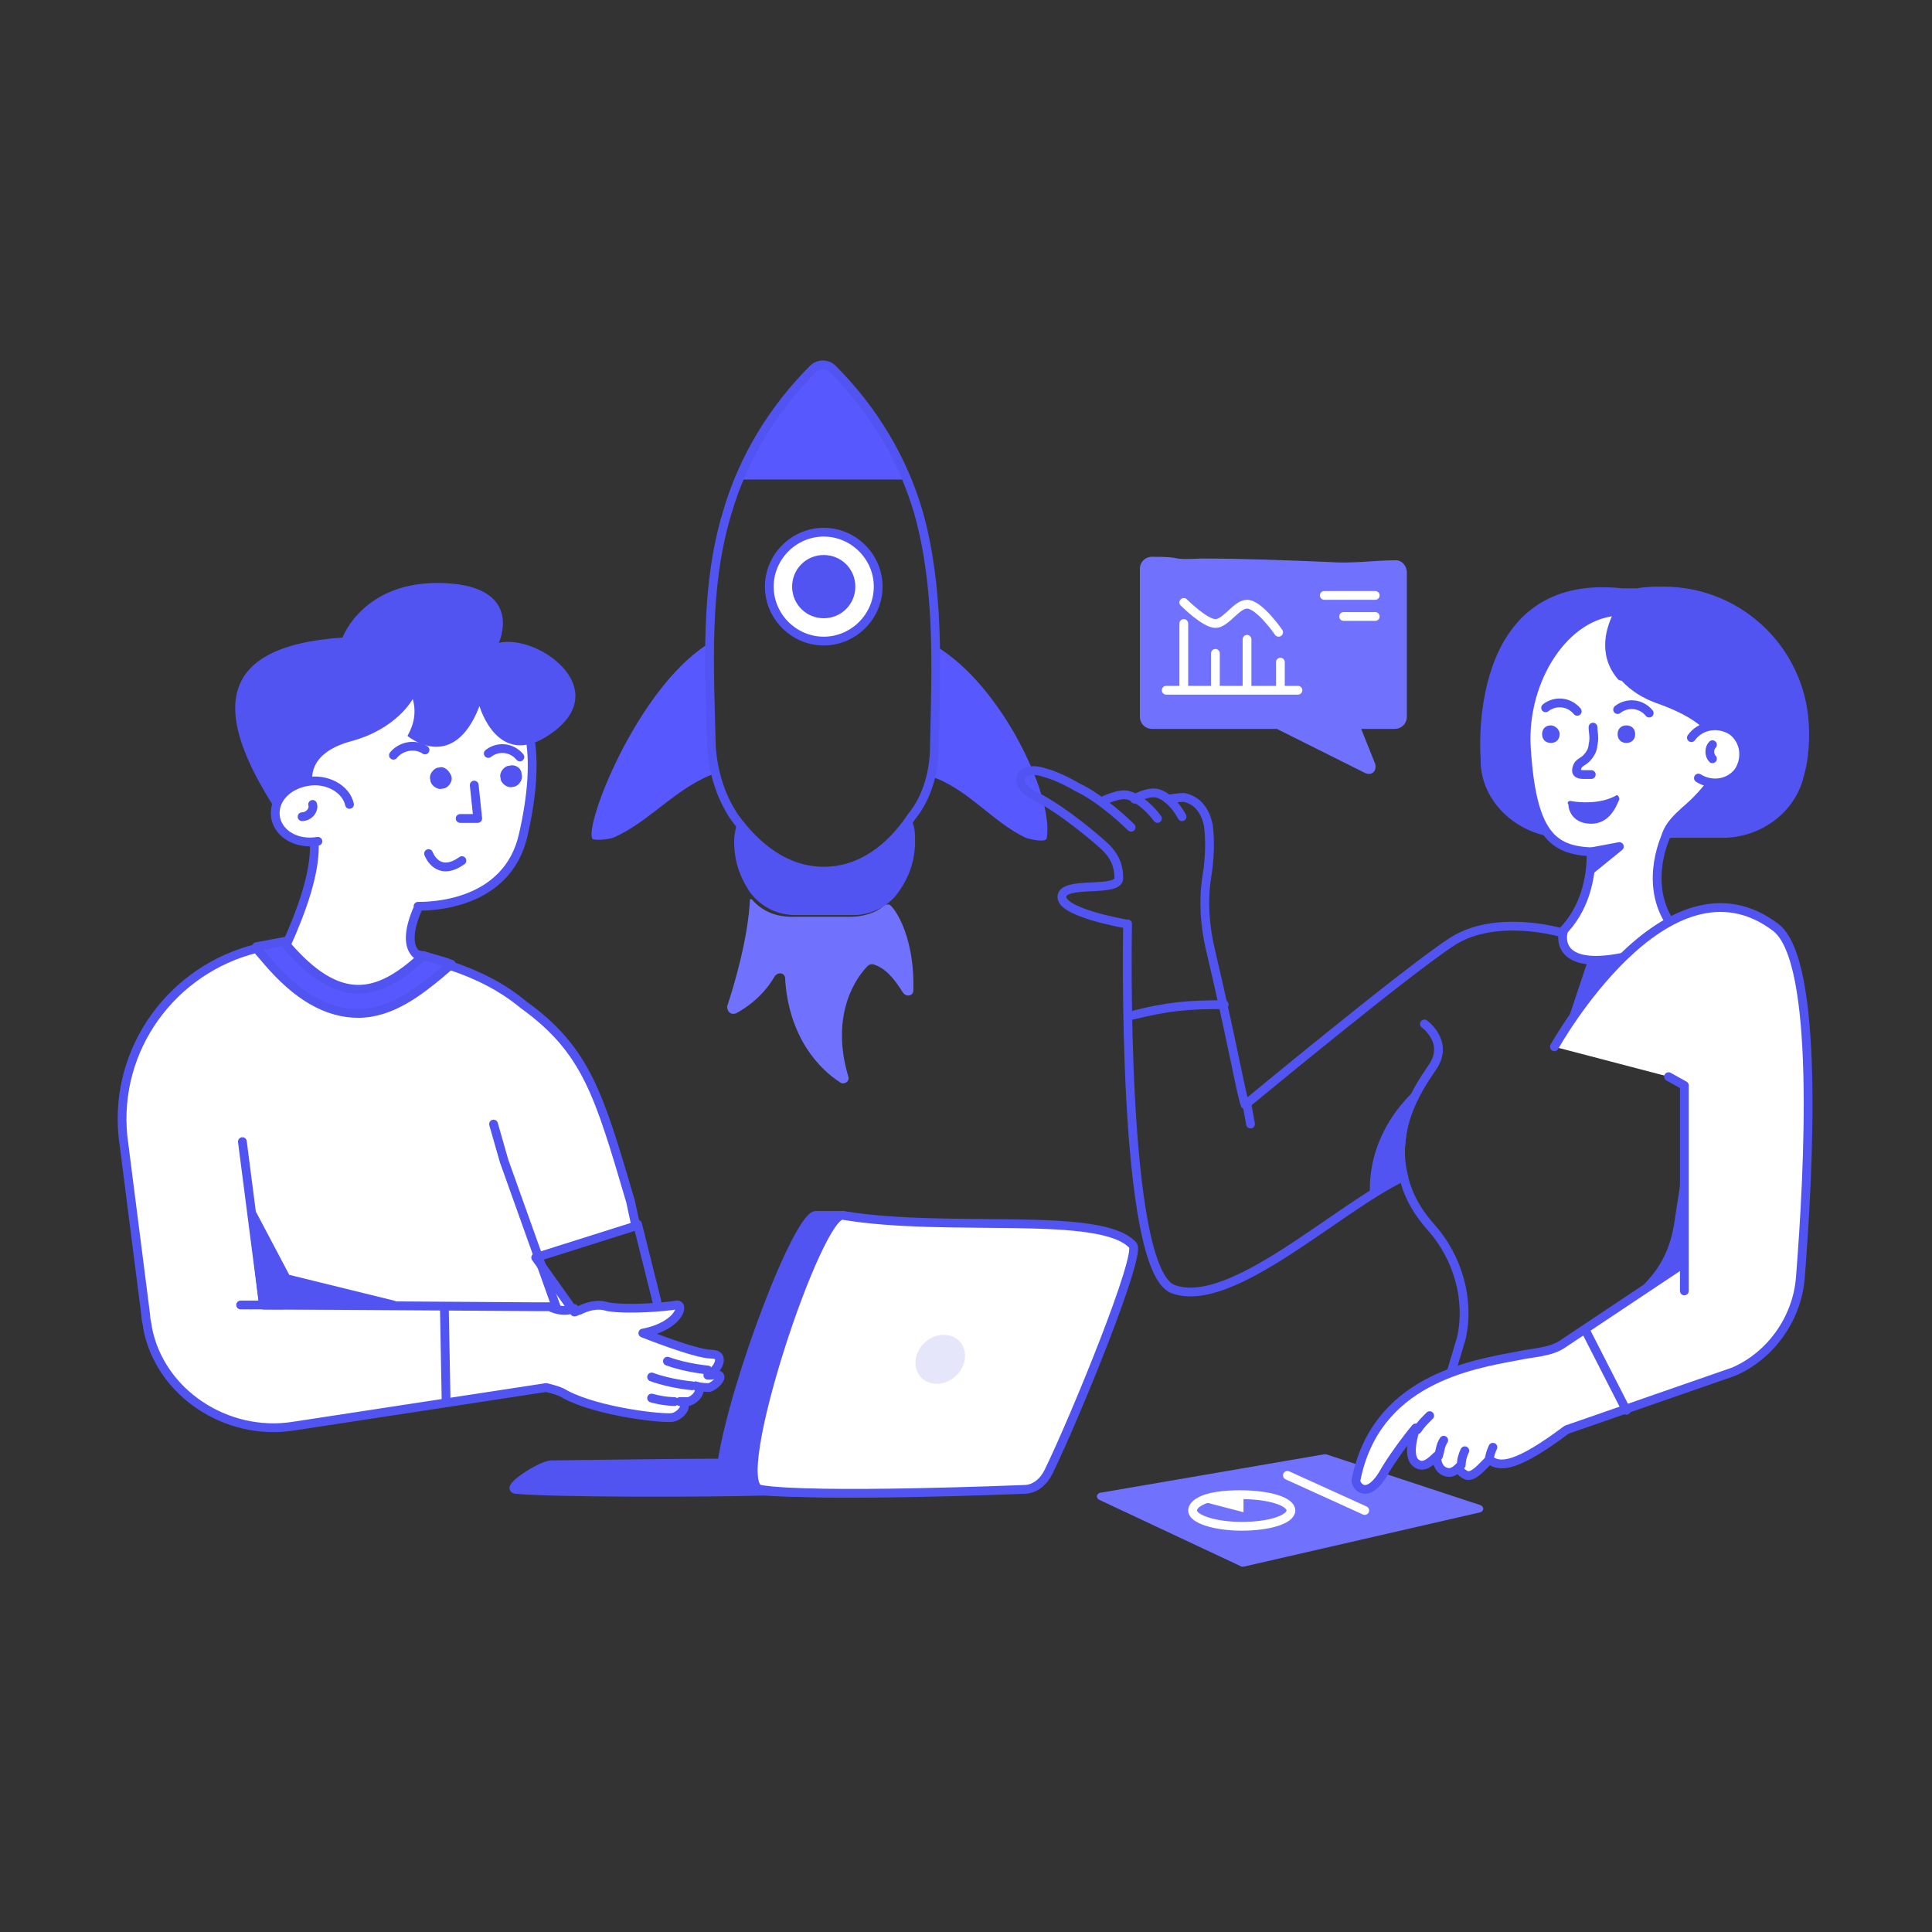 <svg width="360" height="360" viewBox="0 0 360 360" fill="none" xmlns="http://www.w3.org/2000/svg">
<rect x="0" y="0" width="360" height="360" fill="#333333" stroke="none"/>
<g clip-path="url(#clip0_1431_1197)">
<path d="M275.891 281.782L231.709 291.927H231.382L204.873 279.491C204.218 279.164 204.218 278.509 204.873 278.182L246.764 270.982H247.091L275.891 280.473C276.545 280.8 276.545 281.455 275.891 281.782Z" fill="#7072FD"/>
<path d="M132.218 258.546C131.564 258.546 130.582 258.546 129.6 258.218C131.237 258.873 129.6 260.836 128.291 261.164H126.655C128.618 261.491 126.982 263.782 125.346 264.109C123.709 264.436 111.6 263.127 105.382 259.855C104.4 259.2 103.091 258.873 101.782 258.546L54.655 265.746C42.218 267.709 29.782 259.527 27.491 247.418C27.491 246.764 27.164 246.109 27.164 245.127L22.909 211.746C21.273 195.382 32.073 180.655 47.782 176.727C49.418 176.4 51.382 176.073 53.018 175.746H53.346C59.564 175.091 64.146 175.418 64.146 175.418C64.146 175.418 70.364 176.4 78.546 178.364H78.873C80.509 178.691 82.473 179.346 84.109 180C89.018 181.636 93.6 183.927 97.528 187.2C109.309 195.709 111.6 203.891 117.491 223.855L118.473 228.436L99.818 234.327L107.018 244.473C107.346 244.473 107.673 244.146 108 244.146C109.309 243.491 111.273 242.836 113.237 243.491C117.164 244.146 124.364 243.491 126 243.164C127.637 242.836 126.655 247.091 119.782 248.4C119.782 248.4 129.6 252.327 132.546 252.327C135.491 252.327 133.527 255.6 131.891 256.255H132.546C135.491 255.6 133.855 257.891 132.218 258.546V258.546Z" fill="white" stroke="#5254F1" stroke-width="1.636" stroke-miterlimit="10" stroke-linecap="round" stroke-linejoin="round"/>
<path d="M100.145 243.491H102.436C103.745 244.145 105.382 244.473 107.018 243.818M45.164 212.727L49.091 243.163L100.145 243.491M125.673 261.163C125.673 261.163 123.709 261.163 121.418 260.509ZM128.945 258.218C128.945 258.218 125.018 257.891 121.418 256.582ZM131.891 255.273C131.891 255.273 127.964 254.945 124.364 253.636Z" fill="white"/>
<path d="M100.145 243.491H102.436C103.745 244.145 105.382 244.473 107.018 243.818M45.164 212.727L49.091 243.163L100.145 243.491M125.673 261.163C125.673 261.163 123.709 261.163 121.418 260.509M128.945 258.218C128.945 258.218 125.018 257.891 121.418 256.582M131.891 255.273C131.891 255.273 127.964 254.945 124.364 253.636" stroke="#5254F1" stroke-width="1.636" stroke-miterlimit="10" stroke-linecap="round" stroke-linejoin="round"/>
<path d="M84.109 179.673L81.818 181.637C78.218 184.582 72.982 188.837 66.764 188.837C60.873 188.837 55.309 185.564 49.745 179.018L47.782 176.727V176.4C49.418 176.073 51.382 175.746 53.018 175.418H53.345C59.564 174.764 64.145 175.091 64.145 175.091C64.145 175.091 70.364 176.073 78.545 178.037H78.873C80.836 178.691 82.473 179.018 84.109 179.673V179.673Z" fill="#5759FF" stroke="#5254F1" stroke-width="1.636" stroke-miterlimit="10" stroke-linecap="round" stroke-linejoin="round"/>
<path d="M97.527 155.454C94.582 168.873 79.854 168.873 77.891 168.873V169.2C74.291 177.382 78.545 178.364 78.545 178.364C70.363 185.891 63.163 187.527 53.345 176.073C56.291 169.527 58.582 162.982 58.582 157.745C58.582 157.745 57.927 156.109 55.309 141.709C52.691 127.309 81.818 122.073 90.654 126.327C99.491 129.927 100.8 141.054 97.527 155.454V155.454Z" fill="white" stroke="#5254F1" stroke-width="1.636" stroke-miterlimit="10" stroke-linecap="round" stroke-linejoin="round"/>
<path d="M59.236 156.764C55.309 157.418 52.036 155.455 51.382 152.509C50.727 149.236 53.346 146.291 57.273 145.636C60.873 144.982 64.473 146.945 65.127 149.891" fill="white"/>
<path d="M59.236 156.764C55.309 157.418 52.036 155.455 51.382 152.509C50.727 149.236 53.346 146.291 57.273 145.636C60.873 144.982 64.473 146.945 65.127 149.891" stroke="#5254F1" stroke-width="1.636" stroke-miterlimit="10" stroke-linecap="round" stroke-linejoin="round"/>
<path d="M58.255 149.891C58.582 150.873 57.6 152.182 56.291 152.182" stroke="#5254F1" stroke-width="1.636" stroke-miterlimit="10" stroke-linecap="round" stroke-linejoin="round"/>
<path d="M58.254 145.636C58.254 145.636 56.945 140.4 65.454 138.109C73.963 135.818 76.909 130.255 76.909 130.255C77.564 132.545 77.236 134.836 75.927 137.127C75.927 137.127 84.436 144.327 89.345 131.564C89.345 131.564 92.945 144.327 103.418 136.145C113.891 127.964 100.145 118.145 92.945 119.782C92.945 119.782 97.854 109.309 82.8 108.655C67.745 108 63.818 118.8 63.818 118.8C39.6 120.436 39.927 133.2 51.382 150.873C52.364 147.6 54.654 145.964 58.254 145.636V145.636Z" fill="#5254F1"/>
<path d="M84.109 144.654C84.436 145.636 83.455 146.945 82.473 146.945C81.491 147.273 80.182 146.291 80.182 145.309C79.855 144.327 80.836 143.018 81.818 143.018C82.8 142.691 83.782 143.673 84.109 144.654ZM97.2 144.327C97.527 145.309 96.546 146.618 95.564 146.618C94.582 146.945 93.273 145.964 93.273 144.982C92.945 144 93.927 142.691 94.909 142.691C95.891 142.364 97.2 143.018 97.2 144.327Z" fill="#5254F1"/>
<path d="M73.309 140.727C74.618 139.091 77.236 138.436 79.2 139.745M90.982 140.4C92.618 139.091 95.236 139.091 96.873 141.054M88.364 146.291L89.018 152.509H85.745M79.855 159.054C79.855 159.054 81.491 163.636 86.073 160.363" stroke="#5254F1" stroke-width="1.636" stroke-miterlimit="10" stroke-linecap="round" stroke-linejoin="round"/>
<path d="M118.8 228.109L122.4 242.509Z" fill="white"/>
<path d="M118.8 228.109L122.4 242.509" stroke="#5254F1" stroke-width="1.636" stroke-miterlimit="10" stroke-linecap="round" stroke-linejoin="round"/>
<path d="M103.746 243.818L93.927 216.327L91.964 209.455" stroke="#5254F1" stroke-width="1.636" stroke-miterlimit="10" stroke-linecap="round" stroke-linejoin="round"/>
<path d="M82.8 243.491L83.127 261.163Z" fill="white"/>
<path d="M82.8 243.491L83.127 261.163" stroke="#5254F1" stroke-width="1.636" stroke-miterlimit="10" stroke-linecap="round" stroke-linejoin="round"/>
<path d="M52.691 243.164H44.836" stroke="#5254F1" stroke-width="1.636" stroke-miterlimit="10" stroke-linecap="round" stroke-linejoin="round"/>
<path d="M170.182 184.582C170.182 185.563 168.873 185.891 168.218 184.909C166.582 182.291 164.945 180.327 162.654 179.673C162.327 179.673 162 179.673 161.673 180C160.036 181.636 154.473 188.509 158.073 200.618C158.4 201.6 157.091 202.254 156.436 201.6C152.836 199.309 146.945 193.418 146.291 182.291C146.291 181.309 144.982 180.982 144.327 181.963C143.018 184.254 140.727 186.873 137.127 188.836C136.145 189.163 135.491 188.509 135.491 187.527C136.8 183.6 139.418 174.763 139.745 167.563H140.073C142.036 169.854 144.654 170.836 147.6 170.836H158.4C160.691 170.836 163.309 170.182 164.945 168.545H165.6C165.927 168.218 170.509 173.454 170.182 184.582V184.582Z" fill="#7072FD"/>
<path d="M148.254 170.509H159.054C162 170.509 164.945 169.2 166.909 166.909C169.2 163.964 170.509 160.691 170.509 156.764C170.509 155.455 170.509 154.146 169.854 152.836C165.927 158.4 160.363 162.327 153.491 162.327C146.618 162.327 141.382 158.073 137.454 152.836C137.127 154.146 136.8 155.455 136.8 156.764C136.8 160.364 137.782 163.309 139.745 166.255C141.709 168.873 144.654 170.509 148.254 170.509V170.509Z" fill="#5254F1"/>
<path d="M168.873 89.346C165.6 81.818 161.018 74.946 155.455 69.055C154.473 68.073 152.836 68.073 151.855 69.055C145.964 74.946 141.382 81.818 138.436 89.346H168.873V89.346ZM114.218 156.109C121.091 153.164 126 146.618 133.527 144C132.873 140.727 132.873 137.455 132.873 134.182C132.873 129.273 132.545 124.364 132.873 119.455C119.782 126.655 109.309 152.182 110.291 156.109C110.291 156.764 113.236 156.437 114.218 156.109ZM191.127 156.109C192.109 156.437 195.055 157.091 195.055 156.109C196.364 148.255 186.545 127.637 174.436 120.437V134.182C174.436 137.782 174.109 141.382 173.455 144.655C180.327 146.946 184.909 153.164 191.127 156.109V156.109Z" fill="#5759FF"/>
<path d="M153.491 162.327C146.618 162.327 141.055 158.073 136.8 152.182C134.182 148.254 132.873 143.673 132.546 139.091C132.218 124.691 131.237 109.636 135.491 95.564C138.437 85.418 144 76.254 151.527 68.727C152.509 67.745 154.146 67.745 155.127 68.727C162.655 76.254 168.218 85.418 171.164 95.564C175.091 109.636 174.437 124.363 174.109 139.091C174.109 143.673 172.8 148.582 169.855 152.182C165.927 158.073 160.364 162.327 153.491 162.327Z" stroke="#5254F1" stroke-width="1.636" stroke-miterlimit="10" stroke-linecap="round" stroke-linejoin="round"/>
<path d="M163.637 109.309C163.637 114.873 159.055 119.454 153.491 119.454C147.928 119.454 143.346 114.873 143.346 109.309C143.346 103.745 147.928 99.164 153.491 99.164C159.055 99.164 163.637 103.745 163.637 109.309Z" fill="white" stroke="#5254F1" stroke-width="1.636" stroke-miterlimit="10" stroke-linecap="round" stroke-linejoin="round"/>
<path d="M159.382 109.309C159.382 112.582 156.764 115.2 153.491 115.2C150.218 115.2 147.6 112.582 147.6 109.309C147.6 106.036 150.218 103.418 153.491 103.418C156.764 103.418 159.382 106.036 159.382 109.309Z" fill="#5254F1"/>
<path d="M291.6 156.109H321.055C327.927 156.109 334.473 151.527 336.109 144.655C336.764 142.364 337.091 139.745 337.091 137.127V136.473C337.091 121.418 324.982 109.309 309.927 109.309C308.291 109.309 306.655 109.309 305.018 109.636H302.4C272.945 106.364 275.891 141.055 275.891 141.382V141.709C275.891 149.564 283.091 156.109 291.6 156.109Z" fill="#5254F1"/>
<path d="M307.964 174.436C308.618 173.782 309.6 173.455 310.582 173.127C310.909 172.8 310.909 172.473 310.909 172.146C310.909 171.818 310.582 171.491 310.582 171.164C310.255 170.182 309.927 168.873 309.6 167.891C308.618 165.6 308.291 162.655 308.946 160.364C309.273 159.709 309.273 159.055 309.6 158.073C308.618 153.818 313.2 150.873 315.164 148.909C318.436 145.636 326.291 137.455 309.273 131.236C305.346 129.927 303.055 127.964 301.745 126.327C298.8 122.4 299.127 118.146 301.418 114.218C291.273 114.546 283.418 126.982 284.073 139.418C285.055 155.782 288.982 158.727 296.182 159.055C296.182 164.291 294.873 169.855 290.618 174.109C291.6 180.655 298.145 180.327 303.382 178.036C305.018 176.073 306.327 175.091 307.964 174.436V174.436Z" fill="white"/>
<path d="M310.582 155.455C310.582 155.455 306.327 163.964 310.909 171.491M211.091 189.164C217.636 187.527 221.236 187.2 228.109 187.2" stroke="#5254F1" stroke-width="1.636" stroke-miterlimit="10" stroke-linecap="round" stroke-linejoin="round"/>
<path d="M304.691 136.8C304.691 137.782 304.037 138.436 303.055 138.436C302.073 138.436 301.418 137.782 301.418 136.8C301.418 135.818 302.073 135.164 303.055 135.164C304.037 135.164 304.691 135.818 304.691 136.8ZM290.618 136.8C290.618 137.782 289.964 138.436 288.982 138.436C288 138.436 287.346 137.782 287.346 136.8C287.346 135.818 288 135.164 288.982 135.164C289.637 135.164 290.618 135.818 290.618 136.8Z" fill="#5254F1"/>
<path d="M261.491 218.946C262.146 222.218 263.782 225.491 266.727 228.764C271.636 234.327 273.927 242.182 272.291 249.382L270.327 255.927M265.418 190.8C265.418 190.8 270 194.073 267.055 198.655C265.091 201.6 259.2 209.455 261.491 218.946M205.527 149.236C205.527 149.236 208.8 147.6 210.436 148.255C213.382 149.236 215.673 152.509 215.673 152.509" stroke="#5254F1" stroke-width="1.636" stroke-miterlimit="10" stroke-linecap="round" stroke-linejoin="round"/>
<path d="M211.418 148.909C211.745 148.582 214.364 147.273 216 147.927C218.618 148.909 220.254 152.182 220.254 152.182M209.782 172.145C209.782 172.145 196.364 169.855 198 166.582C199.309 164.291 208.473 166.255 208.473 163.636C208.473 162 208.145 159.709 205.527 157.418C205.527 157.418 198.654 151.2 192.764 148.255C188.182 145.964 190.145 142.364 194.727 144C197.345 144.655 200.618 146.618 200.618 146.618C205.527 148.909 210.764 154.145 210.764 154.145M261.491 219.273C249.054 225.164 229.418 244.145 218.618 240.218C208.8 236.618 210.109 172.145 210.109 172.145" stroke="#5254F1" stroke-width="1.636" stroke-miterlimit="10" stroke-linecap="round" stroke-linejoin="round"/>
<path d="M217.636 148.909C217.636 148.909 219.6 148.582 220.582 148.582C223.854 149.237 224.836 152.182 225.164 153.818C225.491 156.437 225.491 159.709 224.836 163.637C224.182 167.891 224.509 172.473 225.491 176.727C229.745 194.727 231.382 204.546 232.036 205.855C232.036 205.855 262.473 180.655 270.654 175.418C278.836 170.182 290.945 173.782 290.945 173.782C295.2 169.527 296.509 163.964 296.509 158.727C289.309 158.4 285.382 155.455 284.4 139.091C283.745 126.655 291.6 114.218 301.745 113.891C300.109 116.837 298.473 121.746 302.073 126" stroke="#5254F1" stroke-width="1.636" stroke-miterlimit="10" stroke-linecap="round" stroke-linejoin="round"/>
<path d="M265.091 201.927C265.091 201.927 254.618 209.455 255.273 222.873L261.491 219.273C261.491 219.273 261.491 206.836 265.091 201.927V201.927Z" fill="#5254F1"/>
<path d="M291.273 173.782C291.273 173.782 289.309 180.982 302.4 178.364" stroke="#5254F1" stroke-width="1.636" stroke-miterlimit="10" stroke-linecap="round" stroke-linejoin="round"/>
<path d="M315.164 137.454C316.8 135.164 320.073 134.509 322.691 136.145C324.982 137.782 325.636 141.054 324 143.673C322.364 145.964 319.091 146.618 316.473 144.982" fill="white"/>
<path d="M315.164 137.454C316.8 135.164 320.073 134.509 322.691 136.145C324.982 137.782 325.636 141.054 324 143.673C322.364 145.964 319.091 146.618 316.473 144.982" stroke="#5254F1" stroke-width="1.636" stroke-miterlimit="10" stroke-linecap="round" stroke-linejoin="round"/>
<path d="M319.091 141.382C318.436 140.727 318.436 139.418 319.091 138.764" stroke="#5254F1" stroke-width="1.636" stroke-miterlimit="10" stroke-linecap="round" stroke-linejoin="round"/>
<path d="M289.636 195.054C289.636 195.054 310.582 157.418 330.872 172.8C339.054 179.018 337.091 217.636 335.454 238.254C334.8 245.782 329.891 252.654 323.018 255.6L291.927 266.4C282.763 273.273 279.491 273.6 277.527 271.964C275.891 273.6 274.582 275.236 273.272 274.909C272.618 274.582 271.963 274.254 271.963 273.273C270.982 274.254 270.327 274.582 269.345 274.254C268.363 273.927 267.709 272.945 267.709 271.309C266.4 272.618 265.418 273.273 264.436 272.945C262.472 272.291 262.8 269.345 263.782 266.073C262.145 268.036 259.2 271.964 257.563 274.909C254.618 279.491 252.654 276.873 252.654 275.891C256.254 257.236 273.927 254.291 282.763 252.654C285.709 252 288.982 252 291.272 250.364L313.854 235.309V202.254L310.909 200.618" fill="white"/>
<path d="M289.636 195.054C289.636 195.054 310.582 157.418 330.872 172.8C339.054 179.018 337.091 217.636 335.454 238.254C334.8 245.782 329.891 252.654 323.018 255.6L291.927 266.4C282.763 273.273 279.491 273.6 277.527 271.964C275.891 273.6 274.582 275.236 273.272 274.909C272.618 274.582 271.963 274.254 271.963 273.273C270.982 274.254 270.327 274.582 269.345 274.254C268.363 273.927 267.709 272.945 267.709 271.309C266.4 272.618 265.418 273.273 264.436 272.945C262.472 272.291 262.8 269.345 263.782 266.073C262.145 268.036 259.2 271.964 257.563 274.909C254.618 279.491 252.654 276.873 252.654 275.891C256.254 257.236 273.927 254.291 282.763 252.654C285.709 252 288.982 252 291.272 250.364L313.854 235.309V202.254L310.909 200.618" stroke="#5254F1" stroke-width="1.636" stroke-miterlimit="10" stroke-linecap="round" stroke-linejoin="round"/>
<path d="M269.018 268.364C268.363 269.345 268.363 270.327 268.036 271.309ZM272.945 270.327C272.618 270.982 272.291 271.964 272.291 272.945ZM278.182 269.673C277.854 270.327 277.527 271.309 277.527 271.964ZM266.4 263.782C265.418 264.764 264.763 265.418 264.109 266.4Z" fill="white"/>
<path d="M269.018 268.364C268.363 269.345 268.363 270.327 268.036 271.309M272.945 270.327C272.618 270.982 272.291 271.964 272.291 272.945M278.182 269.673C277.854 270.327 277.527 271.309 277.527 271.964M266.4 263.782C265.418 264.764 264.763 265.418 264.109 266.4" stroke="#5254F1" stroke-width="1.636" stroke-miterlimit="10" stroke-linecap="round" stroke-linejoin="round"/>
<path d="M295.527 248.073L303.055 262.8M232.364 205.854L233.018 209.454" stroke="#5254F1" stroke-width="1.636" stroke-miterlimit="10" stroke-linecap="round" stroke-linejoin="round"/>
<path d="M292.582 149.237C294.218 149.564 298.146 149.891 301.091 148.255C301.418 147.927 301.746 148.582 301.746 148.909C301.091 150.546 299.782 153.491 296.509 153.491C293.237 153.491 292.255 151.2 292.255 149.891C291.927 149.564 292.255 149.237 292.582 149.237Z" fill="#5254F1"/>
<path d="M301.418 132.218C303.055 130.909 305.673 130.909 307.309 132.873M288 131.891C289.636 130.582 292.255 130.582 293.891 132.545" stroke="#5254F1" stroke-width="1.636" stroke-miterlimit="10" stroke-linecap="round" stroke-linejoin="round"/>
<path d="M296.836 135.491C296.836 136.473 297.164 137.454 296.836 138.763C296.836 139.745 296.182 140.727 295.527 141.382C295.2 141.709 294.545 142.036 294.218 142.363C293.891 142.691 293.564 143.673 293.891 144C294.218 144.327 294.873 144.327 295.2 144.327H296.509" fill="white"/>
<path d="M296.836 135.491C296.836 136.473 297.164 137.454 296.836 138.763C296.836 139.745 296.182 140.727 295.527 141.382C295.2 141.709 294.545 142.036 294.218 142.363C293.891 142.691 293.564 143.673 293.891 144C294.218 144.327 294.873 144.327 295.2 144.327H296.509" stroke="#5254F1" stroke-width="1.636" stroke-miterlimit="10" stroke-linecap="round" stroke-linejoin="round"/>
<path d="M295.855 179.018L291.6 191.782L302.4 178.364L295.855 179.018Z" fill="#5254F1"/>
<path d="M313.854 235.636V240.545" stroke="#5254F1" stroke-width="1.636" stroke-miterlimit="10" stroke-linecap="round" stroke-linejoin="round"/>
<path d="M296.509 158.727L301.746 157.746L296.509 162V158.727Z" fill="#5254F1" stroke="#5254F1" stroke-width="1.636" stroke-miterlimit="10" stroke-linecap="round" stroke-linejoin="round"/>
<path d="M313.854 215.673L311.891 228.436C311.236 232.036 309.927 235.309 307.309 238.255L302.4 243.818L313.854 235.636V215.673V215.673Z" fill="#5254F1"/>
<path d="M96.218 277.527C102.764 278.182 130.909 278.182 142.364 277.855C146.946 278.182 153.491 278.182 160.364 278.182C151.855 278.182 144.982 277.855 142.037 277.527C135.818 276.546 152.837 226.473 157.091 226.473H152.182C148.909 225.818 136.8 257.564 134.509 272.618C125.346 272.618 104.727 272.946 102.764 272.946C100.8 272.946 93.927 277.527 96.218 277.527V277.527Z" fill="#5254F1" stroke="#5254F1" stroke-width="1.636" stroke-miterlimit="10" stroke-linecap="round" stroke-linejoin="round"/>
<path d="M211.091 232.037C212.727 233.673 200.618 263.455 195.382 274.255C194.4 276.218 192.764 277.528 190.8 277.528C190.8 277.528 151.527 279.164 141.709 277.528C135.491 276.546 152.509 225.491 157.091 226.473C176.727 229.746 205.2 225.491 211.091 232.037V232.037Z" fill="white" stroke="#5254F1" stroke-width="1.636" stroke-miterlimit="10" stroke-linecap="round" stroke-linejoin="round"/>
<path d="M178.048 256.443C180.06 254.625 180.413 251.738 178.838 249.995C177.262 248.251 174.354 248.312 172.343 250.13C170.331 251.948 169.978 254.835 171.553 256.578C173.129 258.321 176.037 258.261 178.048 256.443Z" fill="#E6E6FB"/>
<path d="M262.145 106.691V133.527C262.145 134.837 261.164 135.818 259.854 135.818H253.636L256.254 142.364C256.582 143.673 255.6 144.655 254.291 144L237.927 135.818H214.691C213.382 135.818 212.4 134.837 212.4 133.527V106.037C212.4 104.727 213.382 103.746 214.691 103.746C221.236 103.746 217.309 104.4 223.854 104.073C231.709 104.073 239.891 104.4 247.745 104.727C252 105.055 255.927 104.4 260.182 104.4C261.164 104.4 262.145 105.382 262.145 106.691V106.691Z" fill="#7072FD"/>
<path d="M220.582 116.182V127.636M238.582 123.382V127.636M232.364 119.127V127.636M226.473 121.745V127.636M217.309 128.618H241.855M246.764 110.945H256.255M250.364 114.873H256.255M220.582 112.254C220.582 112.254 224.509 116.182 226.473 116.182C228.436 116.182 230.4 112.582 232.364 112.582C234.655 112.582 238.255 117.818 238.255 117.818M240.545 281.454C240.545 283.091 236.618 284.4 231.382 284.4C226.473 284.4 222.218 283.091 222.218 281.454C222.218 280.8 222.873 280.145 223.527 279.818C225.164 278.836 228.109 278.509 231.055 278.509C236.618 278.509 240.545 279.818 240.545 281.454V281.454Z" stroke="white" stroke-width="1.636" stroke-miterlimit="10" stroke-linecap="round" stroke-linejoin="round"/>
<path d="M231.709 278.509V281.782L224.182 279.818C225.491 279.164 228.436 278.509 231.709 278.509Z" fill="white"/>
<path d="M239.891 274.909L254.291 281.455" stroke="white" stroke-width="1.636" stroke-miterlimit="10" stroke-linecap="round" stroke-linejoin="round"/>
<path d="M47.127 226.473L53.346 238.254L73.309 243.164H49.091L47.127 226.473Z" fill="#5254F1" stroke="#5254F1" stroke-width="1.636" stroke-miterlimit="10" stroke-linecap="round" stroke-linejoin="round"/>
</g>
<defs>
<clipPath id="clip0_1431_1197">
<rect width="360" height="360" fill="white"/>
</clipPath>
</defs>
</svg>
